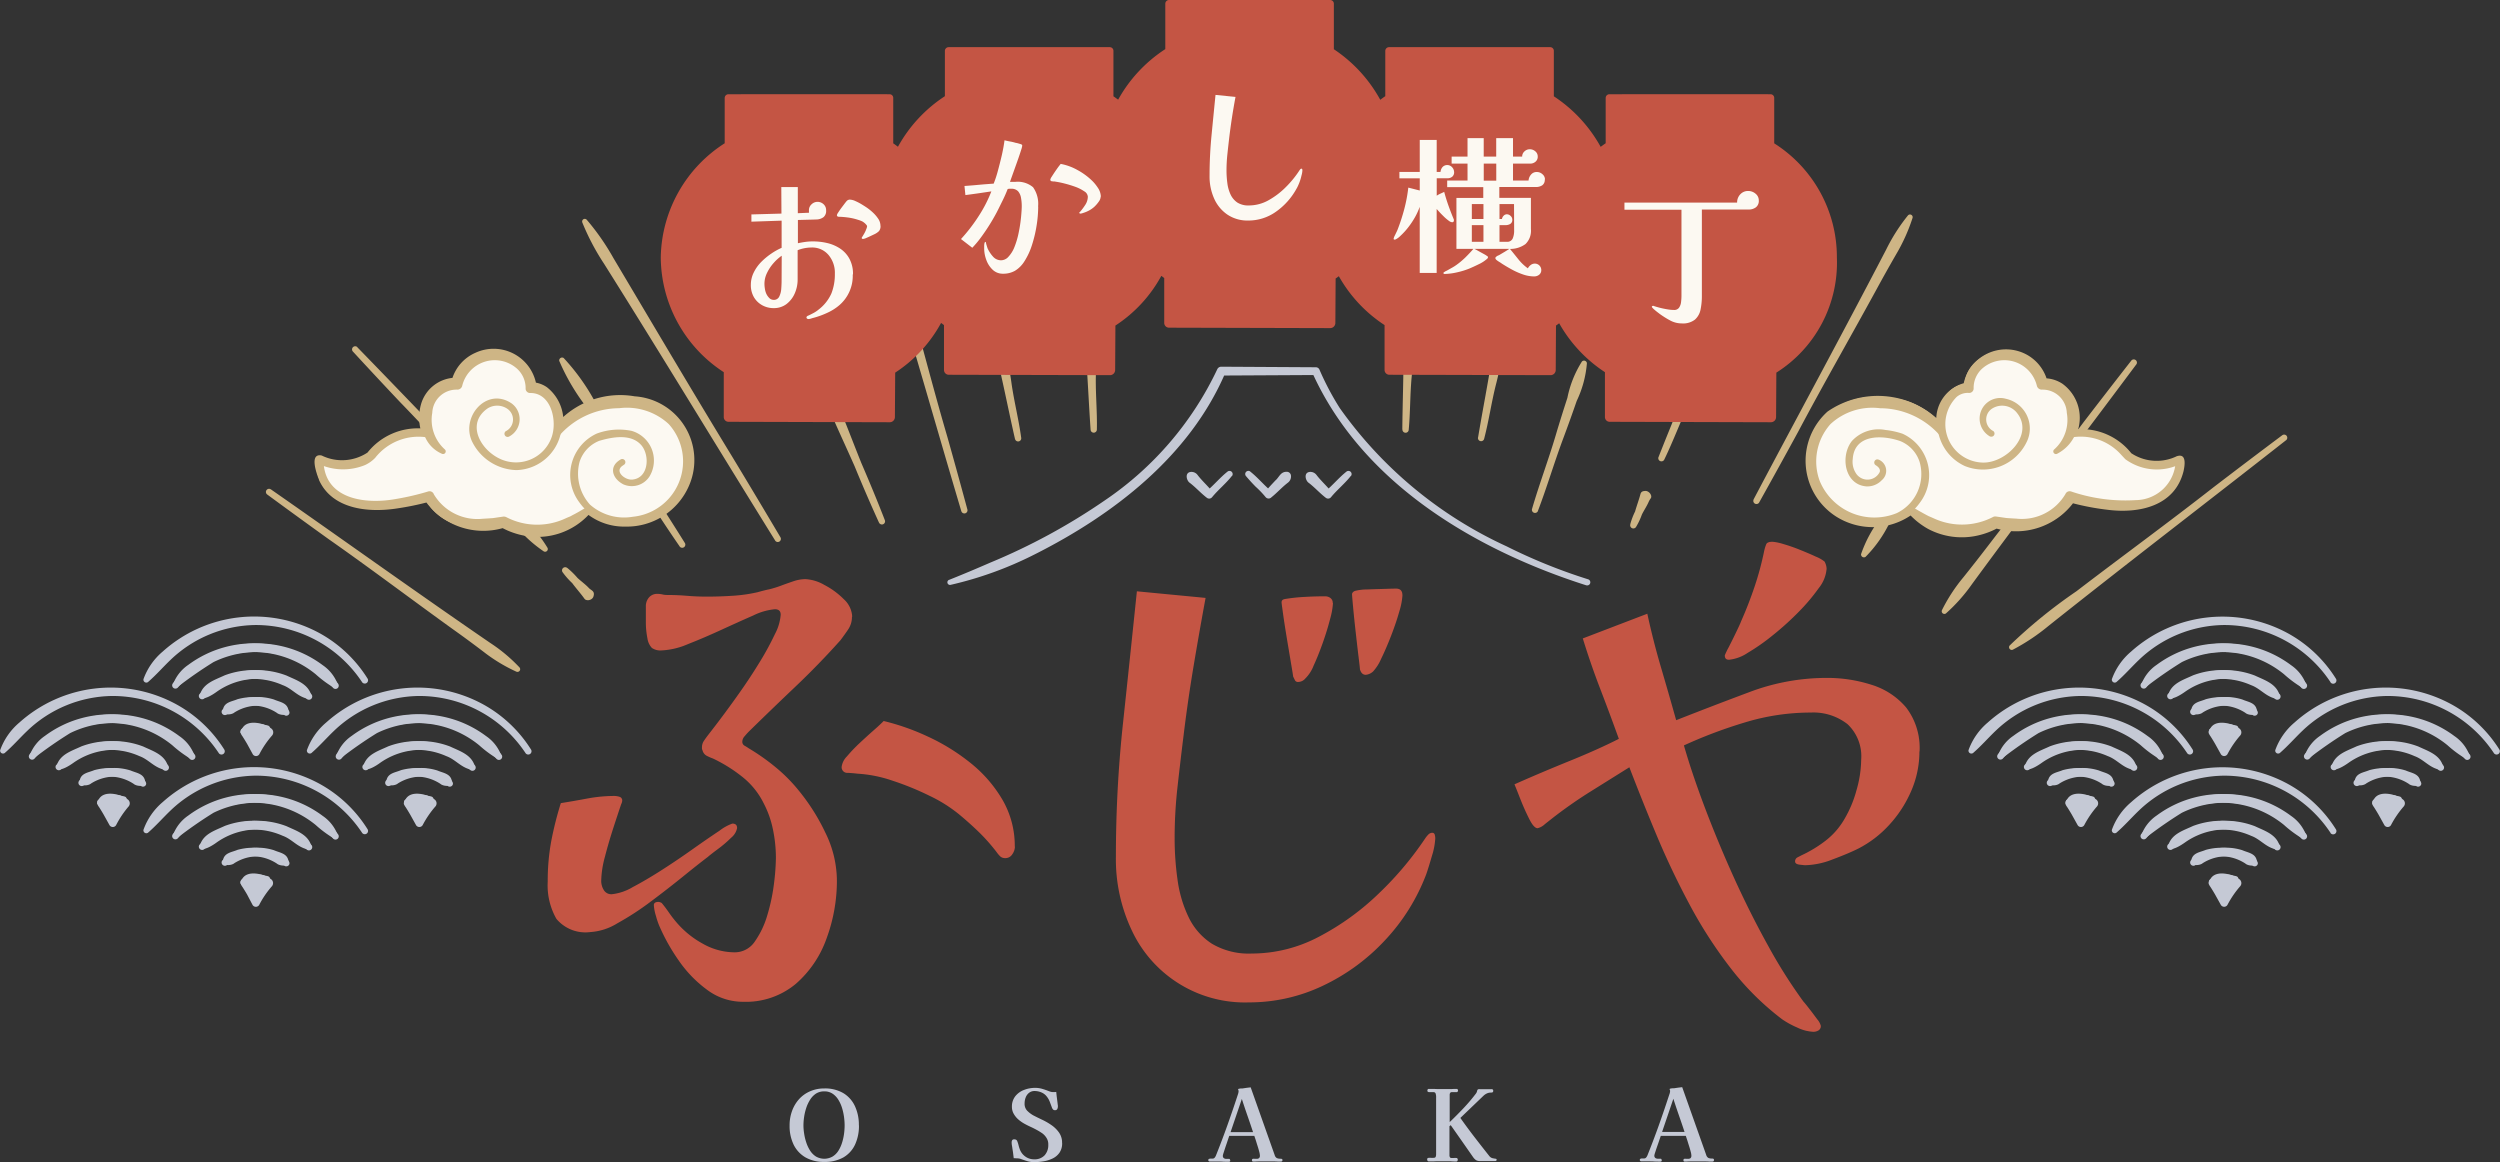 <svg height="40" width="86.029" xmlns="http://www.w3.org/2000/svg"><rect width="100%" height="100%" fill="#333333" stroke="none"/><defs><clipPath id="a"><path d="M0 0h86.029v40H0z" fill="none"></path></clipPath></defs><g clip-path="url(#a)"><path fill="#c45544" d="M25.366 28.489a.578.578 0 01-.208.34 3.916 3.916 0 01-.451.386c-.162.121-.28.212-.352.275q-.325.246-.848.67t-1.119.869a9.712 9.712 0 01-1.147.745 2.011 2.011 0 01-.929.3 1.3 1.3 0 01-1.164-.453 2.324 2.324 0 01-.3-1.283 7.546 7.546 0 01.117-1.37 11.773 11.773 0 01.334-1.331q.469-.075.93-.162a5.158 5.158 0 01.911-.085.607.607 0 01.181.03.13.13 0 01.09.141.3.3 0 01-.036.114c-.072.214-.163.488-.271.821s-.205.665-.289.992a3.4 3.4 0 00-.126.812.6.6 0 00.09.33.3.3 0 00.271.142 1.757 1.757 0 00.722-.245q.469-.246 1.02-.6t1.074-.727q.523-.369.893-.614a1.6 1.6 0 01.442-.245c.109 0 .163.05.163.151m3.953-7.271a.766.766 0 01-.127.434 7.833 7.833 0 01-.27.378q-.741.829-1.553 1.6t-1.606 1.549a2.947 2.947 0 00-.135.151.286.286 0 00-.082.189.151.151 0 00.082.141c.054.031.1.06.135.085a7.414 7.414 0 01.938.661 5.549 5.549 0 01.8.811 7.007 7.007 0 01.9 1.427 3.765 3.765 0 01.4 1.653 5.729 5.729 0 01-.352 1.983 3.71 3.71 0 01-1.065 1.576 2.682 2.682 0 01-1.814.614 2.048 2.048 0 01-1.227-.406 4.2 4.2 0 01-.975-1 6.757 6.757 0 01-.668-1.182 2.473 2.473 0 01-.126-.368 1.544 1.544 0 01-.072-.368c0-.075.054-.113.162-.113a.264.264 0 01.109.038q.126.151.243.321c.078.113.16.221.244.32a3.215 3.215 0 00.92.756 2.241 2.241 0 001.1.3.83.83 0 00.7-.377 3.071 3.071 0 00.434-.926 6.445 6.445 0 00.225-1.085 7.8 7.8 0 00.063-.859 4.817 4.817 0 00-.1-.973 3.4 3.4 0 00-.316-.9 2.673 2.673 0 00-.749-.926 5.188 5.188 0 00-1-.623 1.835 1.835 0 01-.216-.094.294.294 0 01-.145-.189.159.159 0 01-.018-.095.392.392 0 01.064-.226c.042-.063.087-.127.135-.189a36.624 36.624 0 001.128-1.521 18.2 18.2 0 00.668-1.019 9.771 9.771 0 00.514-.946 1.7 1.7 0 00.2-.669c0-.126-.066-.189-.2-.189a2.121 2.121 0 00-.749.217c-.331.144-.695.309-1.092.491s-.779.347-1.146.49a2.587 2.587 0 01-.911.219.518.518 0 01-.334-.085.6.6 0 01-.154-.332 2.76 2.76 0 01-.054-.556v-.538a.456.456 0 01.108-.312.365.365 0 01.289-.123.8.8 0 01.172.019.653.653 0 00.153.019c.229 0 .457.009.686.028s.457.029.686.029c.289 0 .583-.01.884-.029a5.341 5.341 0 00.867-.123c.132-.037.264-.073.4-.1a3.614 3.614 0 00.4-.123c.132-.05.273-.1.424-.151a1.321 1.321 0 01.424-.076 1.452 1.452 0 01.65.2 2.667 2.667 0 01.668.49.861.861 0 01.289.6m5.6 7.912a.467.467 0 01-.09.265.274.274 0 01-.235.133.25.25 0 01-.189-.067 1.154 1.154 0 01-.118-.142 6.377 6.377 0 00-.6-.679q-.308-.3-.668-.6a4.96 4.96 0 00-1.029-.652 9.76 9.76 0 00-1.3-.53 4.51 4.51 0 00-1.191-.236 4.533 4.533 0 00-.334-.028.192.192 0 01-.207-.217.629.629 0 01.18-.349 5.394 5.394 0 01.442-.463c.175-.163.337-.311.488-.443s.261-.236.334-.312a7.989 7.989 0 011.507.529 7.022 7.022 0 011.471.906 4.588 4.588 0 011.11 1.275 3.151 3.151 0 01.424 1.614m14.47-.288a2.438 2.438 0 01-.117.613q-.118.407-.19.614a6.861 6.861 0 01-1.426 2.285 6.99 6.99 0 01-2.148 1.568 5.881 5.881 0 01-2.526.567 4.294 4.294 0 01-4.026-2.456 5.721 5.721 0 01-.557-2.568 42.844 42.844 0 01.244-4.58q.243-2.274.478-4.542l2.364.227q-.216 1.17-.415 2.36t-.343 2.38q-.108.868-.207 1.756a15.779 15.779 0 00-.1 1.776 10.151 10.151 0 00.1 1.426 4.261 4.261 0 00.379 1.284 2.23 2.23 0 00.8.916 2.487 2.487 0 001.372.34 4.951 4.951 0 002.328-.586 8.854 8.854 0 002.058-1.492 11.352 11.352 0 001.588-1.888.807.807 0 01.1-.123.188.188 0 01.136-.066.084.084 0 01.09.066.469.469 0 01.018.123m-3.52-8.1a2.579 2.579 0 01-.1.557c-.066.259-.15.532-.253.822s-.207.55-.315.783a1.244 1.244 0 01-.289.444.322.322 0 01-.235.114.116.116 0 01-.117-.058l-.063-.132c0-.025-.022-.16-.064-.406l-.144-.859c-.054-.327-.1-.617-.135-.868s-.054-.39-.054-.416c0-.063.036-.1.108-.113a5.924 5.924 0 01.7-.075c.24-.014.475-.02.7-.02a.3.3 0 01.171.057.2.2 0 01.081.17m2.4-.265a2.39 2.39 0 01-.108.558c-.072.257-.166.535-.28.83s-.229.562-.343.794a1.573 1.573 0 01-.28.443.432.432 0 01-.252.114c-.1 0-.163-.063-.2-.188 0-.025-.015-.162-.045-.406s-.063-.532-.1-.861-.067-.619-.091-.878-.036-.406-.036-.443.036-.089.109-.113a1.745 1.745 0 01.406-.048c.186-.007.376-.012.568-.018s.337-.011.433-.011c.145 0 .217.077.217.227m17.791 5.381a3.4 3.4 0 01-.28 1.351 4.132 4.132 0 01-.758 1.171 3.777 3.777 0 01-1.074.821q-.344.17-.875.368a2.744 2.744 0 01-.948.2c-.012 0-.072-.007-.181-.019s-.162-.05-.162-.113a.152.152 0 01.09-.142l.127-.066a4.34 4.34 0 00.839-.51 2.541 2.541 0 00.641-.737 3.987 3.987 0 00.415-.991 3.907 3.907 0 00.162-1.048 1.518 1.518 0 00-.469-1.228 1.9 1.9 0 00-1.263-.4 7.758 7.758 0 00-2.239.331 16.273 16.273 0 00-2.129.8q.288 1 .74 2.19t1 2.4q.551 1.209 1.156 2.3a17.438 17.438 0 001.218 1.926q.054.057.2.246c.1.126.187.245.271.359a.563.563 0 01.126.226.171.171 0 01-.081.161.339.339 0 01-.171.047 1.428 1.428 0 01-.569-.151 2.959 2.959 0 01-.514-.283 9.415 9.415 0 01-1.76-1.747 15.462 15.462 0 01-1.417-2.191q-.632-1.181-1.137-2.389t-.939-2.342l-1.344.84q-.677.424-1.309.916l-.253.2a.556.556 0 01-.252.141c-.085 0-.181-.106-.289-.321s-.211-.444-.307-.689-.162-.412-.2-.5q.9-.4 1.887-.8t1.705-.765q-.306-.851-.64-1.719t-.6-1.737l2.22-.85q.2.926.469 1.841t.524 1.823q1.245-.491 2.536-.973a7.507 7.507 0 012.644-.482 4.967 4.967 0 011.543.237 2.532 2.532 0 011.192.783 2.284 2.284 0 01.46 1.511m-3.2-6.27a1.222 1.222 0 01-.271.652 6.56 6.56 0 01-.686.812 9.925 9.925 0 01-.884.8 7.159 7.159 0 01-.875.614 1.409 1.409 0 01-.641.236c-.1 0-.145-.05-.145-.151a2.613 2.613 0 01.136-.283q.135-.264.271-.548c.09-.189.141-.3.153-.34q.252-.565.46-1.18a10.2 10.2 0 00.334-1.237 1.522 1.522 0 01.072-.236c.024-.057.1-.085.217-.085a1.739 1.739 0 01.361.075 5.775 5.775 0 01.577.2c.205.082.389.16.551.236a1.2 1.2 0 01.3.17.547.547 0 01.072.264"></path><path fill="#c5c9d5" d="M29.558 38.723a1.534 1.534 0 01-.135.666.992.992 0 01-.4.439 1.282 1.282 0 01-.656.155 1.259 1.259 0 01-.652-.157 1.026 1.026 0 01-.406-.439 1.478 1.478 0 01-.138-.657 1.437 1.437 0 01.083-.495 1.229 1.229 0 01.239-.407 1.093 1.093 0 01.379-.273 1.2 1.2 0 01.495-.1 1.242 1.242 0 01.651.16 1.027 1.027 0 01.4.446 1.511 1.511 0 01.137.66m-.49.007a2.32 2.32 0 00-.02-.285 1.924 1.924 0 00-.068-.313 1.186 1.186 0 00-.128-.285.674.674 0 00-.2-.21.5.5 0 00-.285-.079.514.514 0 00-.288.079.683.683 0 00-.2.21 1.24 1.24 0 00-.133.285 1.842 1.842 0 00-.073.313 2 2 0 00-.022.285 1.829 1.829 0 00.024.282 1.78 1.78 0 00.074.307 1.212 1.212 0 00.133.281.669.669 0 00.2.2.576.576 0 00.572 0 .629.629 0 00.2-.2 1.149 1.149 0 00.126-.277 1.812 1.812 0 00.068-.307 2.312 2.312 0 00.02-.287m7.485.608a.566.566 0 01-.088.326.608.608 0 01-.231.2 1.079 1.079 0 01-.313.1 1.886 1.886 0 01-.331.03.79.79 0 01-.239-.035 4.571 4.571 0 01-.233-.079.491.491 0 00-.115-.017c-.037 0-.076-.005-.116-.005l-.02-.16a3.133 3.133 0 00-.024-.161 1.844 1.844 0 00-.017-.111.564.564 0 01-.01-.108.15.15 0 01.018-.078.077.077 0 01.07-.03.124.124 0 01.072.018.118.118 0 01.039.063.864.864 0 01.039.125 1.1 1.1 0 00.039.128.526.526 0 00.187.253.508.508 0 00.306.1.47.47 0 00.363-.137.52.52 0 00.127-.37.4.4 0 00-.058-.224.555.555 0 00-.147-.163 2.18 2.18 0 00-.2-.122c-.066-.036-.132-.069-.2-.1s-.134-.064-.2-.1a1.246 1.246 0 01-.211-.143.75.75 0 01-.169-.2.476.476 0 01-.066-.245.569.569 0 01.117-.368.7.7 0 01.3-.216 1.058 1.058 0 01.383-.071.86.86 0 01.248.036 2.419 2.419 0 01.235.082.649.649 0 00.069.021.385.385 0 00.069.006h.057l.047-.005q.01.108.024.216l.027.216c0 .011 0 .023.005.035s0 .025 0 .036a.179.179 0 01-.021.086.078.078 0 01-.077.039.088.088 0 01-.064-.02.208.208 0 01-.038-.058l-.077-.206a.689.689 0 00-.108-.189.45.45 0 00-.186-.14.59.59 0 00-.23-.046.294.294 0 00-.192.063.367.367 0 00-.115.16.562.562 0 00-.037.2.343.343 0 00.086.251.944.944 0 00.214.164l.144.073.143.069a2.181 2.181 0 01.33.188 1.033 1.033 0 01.267.26.6.6 0 01.106.356m7.584.594c0 .034-.021.051-.064.051h-.084a1.992 1.992 0 00-.174-.007h-.4c-.075 0-.15 0-.227.007h-.054a.042.042 0 01-.047-.047c0-.027.009-.044.029-.049a.171.171 0 01.065 0h.061a.133.133 0 00.09-.025.117.117 0 00.028-.09.6.6 0 00-.023-.13c-.016-.062-.035-.13-.058-.2s-.044-.144-.065-.208l-.046-.137H42.3l-.031.092-.055.165q-.033.094-.063.186l-.051.157a.488.488 0 00-.02.079.1.1 0 00.034.088.149.149 0 00.084.025h.1c.012 0 .021.007.027.022a.093.093 0 01.01.039.033.033 0 01-.015.03.055.055 0 01-.032.01c-.074 0-.148 0-.221-.005s-.146-.005-.218-.005h-.219a.052.052 0 01-.034-.013.038.038 0 01-.017-.031.044.044 0 01.027-.047.153.153 0 01.062-.009h.059a.09.09 0 00.073-.035.276.276 0 00.042-.07q.2-.5.379-1t.348-1.015l.033-.1a.37.37 0 00.02-.1.068.068 0 00-.008-.036.056.056 0 01-.008-.029c0-.009.011-.015.033-.02s.047-.008.071-.01h.048l.14-.021.14-.017.827 2.334a.164.164 0 00.073.1.285.285 0 00.123.022.123.123 0 01.051.009c.014.005.02.021.02.045m-1.013-.969c-.063-.191-.128-.382-.194-.571s-.13-.379-.191-.571l-.194.571-.194.571zm8.381.942v.027a.054.054 0 01-.054.027h-.51a.262.262 0 01-.141-.03.42.42 0 01-.1-.1l-.385-.552-.388-.553-.044.034v1.007a.126.126 0 00.015.059.053.053 0 00.049.029h.088a.863.863 0 01.088 0 .037.037 0 01.035.02.083.083 0 01.012.041.078.078 0 01-.013.039.042.042 0 01-.034.022c-.054 0-.108 0-.16-.005s-.106-.005-.158-.005h-.228c-.075 0-.15 0-.224.005h-.179a.05.05 0 01-.044-.02.087.087 0 01-.014-.048c0-.036.02-.054.058-.054a.685.685 0 01.079 0h.076c.045 0 .072-.012.081-.037a.268.268 0 00.014-.091v-1.937a.4.4 0 00-.019-.154.072.072 0 00-.069-.041h-.149a.09.09 0 01-.042-.012.038.038 0 01-.022-.036.113.113 0 01.01-.044.038.038 0 01.037-.02h.147c.047 0 .1.005.147.005h.47a.792.792 0 00.1-.005h.1a.034.034 0 01.032.019.064.064 0 01.012.035.073.073 0 01-.012.037.034.034 0 01-.032.021h-.175a.056.056 0 00-.051.027.109.109 0 00-.017.058v.945c.16-.153.314-.308.464-.466s.292-.323.427-.5a.235.235 0 00.051-.1.117.117 0 01.027-.057.114.114 0 01.061-.01h.411a.051.051 0 01.057.058c0 .029-.009.046-.027.052a.19.19 0 01-.06.008.308.308 0 00-.13.029.437.437 0 00-.114.076l-.8.767q.239.338.491.665t.508.649a.2.2 0 00.108.071.966.966 0 00.1.018c.029 0 .044.017.044.039m7.476.01c0 .034-.021.051-.064.051h-.084a1.992 1.992 0 00-.174-.007h-.4c-.075 0-.15 0-.227.007h-.054a.042.042 0 01-.047-.047c0-.027.009-.044.029-.049a.171.171 0 01.065 0h.061a.133.133 0 00.09-.025.117.117 0 00.028-.09.6.6 0 00-.023-.13c-.016-.062-.035-.13-.058-.2s-.044-.144-.065-.208l-.046-.137h-.861l-.031.092-.056.165-.063.18-.051.157a.488.488 0 00-.02.079.1.1 0 00.034.088.149.149 0 00.084.025h.1a.03.03 0 01.027.022.093.093 0 01.01.039.033.033 0 01-.015.03.055.055 0 01-.032.01c-.074 0-.148 0-.221-.005s-.146-.005-.218-.005h-.219a.052.052 0 01-.034-.013.038.038 0 01-.017-.031.044.044 0 01.027-.047.153.153 0 01.062-.009h.059a.09.09 0 00.073-.035.276.276 0 00.042-.07q.2-.5.379-1t.347-1.015l.034-.1a.37.37 0 00.02-.1.069.069 0 00-.008-.036.055.055 0 01-.008-.029c0-.009.011-.015.033-.02s.047-.008.071-.01h.048l.14-.021.14-.017.827 2.334a.164.164 0 00.073.1.285.285 0 00.123.022.123.123 0 01.051.009c.014.005.02.021.02.045m-1.013-.969c-.063-.191-.128-.382-.194-.571s-.13-.379-.191-.571l-.194.571-.194.571zm-3.382-18.81c-3.834-1.224-7.713-3.521-9.428-7.318l.123.081-3.256.018.14-.092c-1.232 2.87-3.843 4.878-6.566 6.249a12.547 12.547 0 01-2.884 1.045.09.09 0 01-.048-.174c.466-.185.932-.382 1.393-.583a21.315 21.315 0 003.967-2.155 11.238 11.238 0 003.861-4.506.151.151 0 01.137-.088l3.256.019a.135.135 0 01.123.08 9.537 9.537 0 00.7 1.325 14.373 14.373 0 005.74 4.757 18.858 18.858 0 002.8 1.133.108.108 0 11-.058.208"></path><path fill="#c5c9d5" d="M42.389 16.381c-.207.263-.469.472-.681.73a.128.128 0 01-.179.018c-.208-.159-.379-.355-.586-.513-.109-.069-.183-.343.022-.375a.261.261 0 01.247.106c.153.2.341.364.5.563h-.2c.258-.213.468-.474.73-.682a.109.109 0 01.153.153m.629-.153c.263.207.472.469.73.681h-.2c.1-.13.219-.251.332-.373.14-.118.177-.314.41-.3a.142.142 0 01.128.127.266.266 0 01-.106.247c-.2.153-.365.341-.563.5a.134.134 0 01-.2 0 3.366 3.366 0 00-.345-.361q-.176-.178-.337-.369a.109.109 0 01.153-.153m3.456.154c-.207.263-.469.472-.681.73a.128.128 0 01-.179.018c-.208-.159-.379-.355-.586-.513-.109-.069-.183-.343.022-.375a.261.261 0 01.247.106c.153.2.341.364.5.563h-.2c.258-.213.468-.474.73-.682a.109.109 0 01.153.153"></path><path fill="#ceb585" d="M9.321 16.839c2.511 1.751 5.02 3.551 7.544 5.282a5.571 5.571 0 011.012.846.092.092 0 01-.008.13.093.093 0 01-.1.016 5.6 5.6 0 01-1.128-.683q-.525-.4-1.06-.78c-1.4-1.007-2.84-2.095-4.26-3.089q-1.068-.767-2.128-1.546a.108.108 0 01.125-.176m10.198 2.7a2.755 2.755 0 01.358.35c.123.113.261.212.377.332.084.1.231.108.172.3-.04.143-.259.177-.318.072-.131-.181-.281-.347-.414-.527a2.684 2.684 0 01-.331-.375.109.109 0 01.156-.149m-7.224-7.597c1.931 1.982 3.848 4.009 5.8 5.974a4.593 4.593 0 01.747.929.093.093 0 01-.131.124 4.623 4.623 0 01-.891-.792q-.4-.443-.805-.874c-1.073-1.136-2.158-2.351-3.249-3.473q-.816-.864-1.622-1.739a.108.108 0 01.156-.149M23.386 18.8c-.71-1.025-1.4-2.138-2.107-3.168a98.787 98.787 0 01-1.063-1.577 7.323 7.323 0 01-.972-1.637.1.1 0 01.151-.1A7.322 7.322 0 0120.5 13.87c.342.534.684 1.068 1.016 1.608.289.471.72 1.133 1.029 1.6q.518.8 1.021 1.605a.108.108 0 01-.181.118m3.289-.201c-1.964-3.163-3.908-6.376-5.889-9.526a8.1 8.1 0 01-.747-1.419.093.093 0 01.053-.118.094.094 0 01.1.025 8.214 8.214 0 01.916 1.315c1.352 2.275 2.724 4.6 4.106 6.865q.828 1.37 1.643 2.746a.107.107 0 01-.183.112m3.575-.615a55.965 55.965 0 01-.84-1.942c-.285-.646-.585-1.284-.862-1.933a4.035 4.035 0 01-.475-1.331.1.1 0 01.1-.1.094.094 0 01.067.027 1.678 1.678 0 01.367.611c.079.222.166.44.255.658.272.651.519 1.312.783 1.966.271.627.56 1.323.805 1.957a.108.108 0 01-.2.084m2.833-.389c-.857-2.885-1.682-5.807-2.561-8.685a5.442 5.442 0 01-.259-1.272.093.093 0 01.088-.1.1.1 0 01.086.048 13.533 13.533 0 01.786 2.466c.461 1.635.9 3.353 1.38 4.987q.351 1.245.688 2.494a.108.108 0 01-.208.059m1.845-2.49c-.209-.919-.39-1.844-.608-2.761-.044-.32-.223-.607-.1-.94a.108.108 0 01.177-.035.772.772 0 01.189.443c.06.468.164.928.226 1.4.09.622.246 1.232.331 1.855a.108.108 0 01-.212.042m2.6-.318c-.062-.9-.1-1.8-.168-2.7.006-.31-.125-.606.046-.9a.108.108 0 01.18-.007.716.716 0 01.117.446c-.014.451.017.9.005 1.352-.009.6.05 1.2.036 1.8a.108.108 0 01-.216.008m41.137.364c-2.711 2.127-5.471 4.239-8.167 6.384a7.094 7.094 0 01-1.234.824.093.093 0 01-.11-.143 17.639 17.639 0 012.3-1.869c1.544-1.182 3.183-2.378 4.719-3.58q1.176-.9 2.361-1.787a.108.108 0 01.132.171m-5.149-2.615c-1.875 2.517-3.8 5.032-5.655 7.562a5.85 5.85 0 01-.9 1.013.092.092 0 01-.139-.109 5.791 5.791 0 01.738-1.133q.422-.526.832-1.062c1.076-1.406 2.237-2.846 3.3-4.269.548-.714 1.1-1.426 1.652-2.133a.109.109 0 01.173.131M67.3 14.206c-.476.833-1.034 1.673-1.516 2.5-.243.424-.5.841-.748 1.258a4.343 4.343 0 01-.841 1.2.1.1 0 01-.153-.095 4.359 4.359 0 01.705-1.285c.51-.813 1.084-1.637 1.578-2.464.26-.413.522-.824.792-1.231a.108.108 0 01.183.114m-6.958 2.986c1.512-2.863 3.073-5.732 4.564-8.6a6.228 6.228 0 01.75-1.176.092.092 0 01.158.086 6.256 6.256 0 01-.575 1.271q-.346.6-.679 1.214c-.874 1.6-1.826 3.257-2.684 4.876q-.666 1.223-1.344 2.437a.108.108 0 01-.19-.1m-3.268-1.471c.47-1.2.978-2.382 1.425-3.589.032-.124.349-.722.473-.4.029.4-.226.695-.354 1.047a45.5 45.5 0 01-.456 1.006c-.315.664-.569 1.357-.889 2.02a.108.108 0 01-.2-.085m-.973 2.316a2.356 2.356 0 01.166-.44c.056-.2.132-.4.185-.6.016-.05.04-.1.153-.106.137-.019.269.162.2.254a.691.691 0 00-.078.137c-.063.143-.154.275-.224.416a2.431 2.431 0 01-.2.426.109.109 0 01-.2-.084m-3.387-.515c.25-.861.568-1.7.822-2.558.127-.43.262-.857.4-1.283a3.7 3.7 0 01.5-1.248.1.1 0 01.171.057 3.7 3.7 0 01-.351 1.3q-.219.635-.454 1.264c-.315.839-.567 1.7-.887 2.537a.108.108 0 01-.2-.069m-1.853-2.476c.155-.93.339-1.854.484-2.785.081-.314.024-.646.262-.909a.107.107 0 01.176.034.773.773 0 01.008.482c-.123.456-.2.921-.32 1.377-.153.611-.24 1.234-.4 1.843a.108.108 0 01-.212-.042m-2.605-.275c.008-.9.044-1.8.042-2.7.031-.308-.078-.614.116-.9a.109.109 0 01.18.007.71.71 0 01.082.454c-.049.449-.053.9-.1 1.349-.055.6-.044 1.2-.1 1.8a.108.108 0 01-.216-.008"></path><path fill="#c45544" d="M63.21 8.86a4.632 4.632 0 00-2.156-3.927V3.369a.126.126 0 00-.126-.126c-1.382-.005-4.164 0-5.546 0a.128.128 0 00-.128.128V4.93c-.059.038-.115.082-.173.123a4.921 4.921 0 00-1.611-1.739V1.749a.125.125 0 00-.126-.126h-5.546a.129.129 0 00-.128.128V3.31c-.06.038-.115.083-.173.124a4.927 4.927 0 00-1.597-1.74V.13a.127.127 0 00-.126-.13h-5.546a.128.128 0 00-.128.13v1.56a4.913 4.913 0 00-1.623 1.74c-.054-.038-.106-.08-.162-.116V1.749a.125.125 0 00-.126-.126h-5.545a.129.129 0 00-.129.128V3.31A4.9 4.9 0 0030.9 5.05c-.054-.039-.107-.081-.162-.117V3.369a.125.125 0 00-.126-.126c-1.382-.005-4.163 0-5.546 0a.128.128 0 00-.128.128V4.93a4.75 4.75 0 00-2.2 3.93 4.743 4.743 0 002.168 3.947v1.544a.163.163 0 00.164.164l5.546.015a.178.178 0 00.179-.179l.01-1.528a4.738 4.738 0 001.579-1.71c.035.024.069.051.1.074v1.544a.165.165 0 00.165.165l5.545.014a.178.178 0 00.18-.179l.009-1.528a4.741 4.741 0 001.58-1.71c.035.024.068.051.1.074v1.544a.164.164 0 00.164.165l5.546.015a.178.178 0 00.179-.18l.009-1.528c.038-.024.074-.052.111-.078a4.846 4.846 0 001.573 1.682v1.544a.165.165 0 00.164.165l5.546.014a.178.178 0 00.18-.179l.009-1.528c.038-.025.073-.053.11-.078a4.858 4.858 0 001.574 1.682v1.544a.164.164 0 00.165.164l5.546.015a.178.178 0 00.179-.179l.009-1.528A4.475 4.475 0 0063.21 8.86"></path><path fill="#fcf9f2" d="M29.344 9.442a1.331 1.331 0 01-.457 1.057 1.73 1.73 0 01-.407.26 2.851 2.851 0 01-.47.174 1.1 1.1 0 00-.1.029.348.348 0 01-.1.017.088.088 0 01-.034-.014.044.044 0 01-.024-.038.054.054 0 01.024-.046.12.12 0 01.045-.023c.045-.02.1-.049.173-.087a1.035 1.035 0 00.173-.116 1.434 1.434 0 00.444-.56 1.8 1.8 0 00.118-.676.95.95 0 00-.22-.647.734.734 0 00-.583-.255 1.319 1.319 0 00-.478.093v1a1.183 1.183 0 01-.1.488.929.929 0 01-.286.367.715.715 0 01-.441.138.8.8 0 01-.384-.095.752.752 0 01-.289-.274.818.818 0 01-.11-.434.949.949 0 01.1-.424 1.38 1.38 0 01.257-.362 2.339 2.339 0 01.345-.286 2.226 2.226 0 01.357-.2v-.935l-1.04.035v-.249l1.034-.029-.005-.913h.568v.9l.388-.017a.164.164 0 01-.005-.041v-.05a.264.264 0 01.092-.2.291.291 0 01.2-.083.3.3 0 01.21.081.272.272 0 01.089.213.276.276 0 01-.089.232.417.417 0 01-.231.08q-.158.006-.318.009l-.333.009v.8a3.46 3.46 0 01.26-.046 1.862 1.862 0 01.26-.017 2.158 2.158 0 01.491.057 1.38 1.38 0 01.444.191.982.982 0 01.32.353 1.093 1.093 0 01.121.537M26.9 8.8a1.5 1.5 0 00-.276.248 1.452 1.452 0 00-.228.341.848.848 0 00-.09.376 1.028 1.028 0 00.014.164.685.685 0 00.039.153.5.5 0 00.1.159.216.216 0 00.158.078.2.2 0 00.2-.118.721.721 0 00.068-.272c.007-.1.011-.188.011-.257zm3.4-1.029a.259.259 0 01-.053.182.561.561 0 01-.157.107l-.11.052a3.92 3.92 0 01-.166.075.362.362 0 01-.113.035c-.031 0-.047-.01-.047-.029a.057.057 0 01.016-.041c.017-.027.041-.066.071-.118a.937.937 0 00.07-.153.328.328 0 00.027-.093.077.077 0 00-.019-.043.492.492 0 00-.149-.127 1.064 1.064 0 00-.147-.055 1.95 1.95 0 00-.366-.081 2.73 2.73 0 00-.3-.023.069.069 0 01-.042-.017.052.052 0 01-.015-.042.266.266 0 01.042-.084q.042-.066.1-.147l.113-.15c.035-.046.06-.077.074-.093a.15.15 0 01.11-.057.481.481 0 01.194.049 1.843 1.843 0 01.216.112c.07.043.127.079.173.11a1.808 1.808 0 01.2.159 1.2 1.2 0 01.195.223.438.438 0 01.081.248m30.225-.87a.275.275 0 01-.1.234.4.4 0 01-.252.076h-1.607v2.973a2.294 2.294 0 01-.045.468.618.618 0 01-.192.346.658.658 0 01-.451.132.837.837 0 01-.4-.1 3.043 3.043 0 01-.355-.221l-.089-.068q-.068-.052-.129-.108c-.04-.037-.06-.062-.06-.076a.025.025 0 01.016-.024.063.063 0 01.026-.008.05.05 0 01.026.006q.09.031.216.063c.084.021.168.038.252.052a1.359 1.359 0 00.221.021.2.2 0 00.181-.081.432.432 0 00.068-.2 1.773 1.773 0 00.013-.2V7.217H55.9v-.246h3.877a.4.4 0 01.108-.283.36.36 0 01.276-.116.386.386 0 01.249.092.294.294 0 01.113.239m-24.797.203a4.24 4.24 0 01-.052.638 4.4 4.4 0 01-.158.674 2.344 2.344 0 01-.263.572.989.989 0 01-.328.329.816.816 0 01-.412.1.5.5 0 01-.35-.133.856.856 0 01-.22-.335 1.153 1.153 0 01-.076-.41v-.06a.55.55 0 01.005-.081c.007-.05.019-.075.037-.075s.014.012.021.035a.506.506 0 00.021.081l.031.1a1.11 1.11 0 00.189.289.366.366 0 00.279.127.344.344 0 00.252-.122 1.044 1.044 0 00.2-.317 2.838 2.838 0 00.153-.515 4.988 4.988 0 00.081-.531c.016-.166.024-.293.024-.382a1.552 1.552 0 00-.026-.286.46.46 0 00-.1-.222.313.313 0 00-.242-.087.574.574 0 00-.06 0 .468.468 0 00-.056.009c-.045.115-.1.246-.173.393s-.14.287-.21.421a6.959 6.959 0 01-.567.893 3.4 3.4 0 01-.268.315l-.389-.3a5.736 5.736 0 00.615-.8 4.556 4.556 0 00.43-.84l-.446.066c-.147.021-.3.042-.447.061l-.032-.313c.165-.012.333-.025.5-.041s.34-.028.505-.04a3.7 3.7 0 00.141-.428q.073-.266.14-.554c.043-.193.074-.362.092-.509.063.016.126.029.191.041a1.577 1.577 0 01.192.046.683.683 0 01.081.017l.077.023a.176.176 0 01.047.018.047.047 0 01.021.046.763.763 0 01-.037.141c-.024.079-.056.174-.094.284s-.078.221-.119.335l-.107.3a7.539 7.539 0 00-.063.179h.184a.816.816 0 01.609.185.982.982 0 01.173.665m2.154-.341a.309.309 0 01-.063.168 1.133 1.133 0 01-.147.173.9.9 0 01-.2.141 1.133 1.133 0 01-.208.084.276.276 0 01-.084.018c-.021 0-.031-.012-.031-.035s.017-.019.021-.023a2.016 2.016 0 00.17-.226.527.527 0 00.1-.3.237.237 0 00-.126-.185A1.348 1.348 0 0037 6.427a3.942 3.942 0 00-.371-.113 3.01 3.01 0 00-.307-.063.153.153 0 00-.05-.006.28.28 0 01-.061-.006c-.045 0-.068-.023-.068-.058a.271.271 0 01.048-.1 6.265 6.265 0 01.231-.341l.078-.1a1.89 1.89 0 01.594.22 2.253 2.253 0 01.52.392 1.508 1.508 0 01.168.214.57.57 0 01.1.3m12.157-.847a.2.2 0 01-.063.16.245.245 0 01-.168.055h-.368v.6a.908.908 0 01.129-.071 2.98 2.98 0 00.128-.06c.042.158.091.315.147.473s.116.311.179.462l.008.021a.075.075 0 010 .021c0 .046-.021.068-.063.068a.232.232 0 01-.118-.055 1.51 1.51 0 01-.16-.136c-.056-.055-.107-.106-.152-.155s-.079-.086-.1-.111v2.2h-.583V7.117a2.346 2.346 0 01-.16.352 2.845 2.845 0 01-.213.325 2.445 2.445 0 01-.3.331.582.582 0 01-.162.116.085.085 0 01-.032.005.028.028 0 01-.031-.032A.425.425 0 0148 8.1l.055-.113c.02-.04.032-.069.039-.087a6.562 6.562 0 00.231-.712 5.134 5.134 0 00.137-.732l.394.1v-.42h-.7v-.22h.7v-1.1h.583v1.1h.131a.3.3 0 01.071-.169.223.223 0 01.328.008.243.243 0 01.069.166m3.12.257a.226.226 0 01-.089.2.4.4 0 01-.221.058h-1.254v.373h1.087v1.069a.637.637 0 01-.186.52.886.886 0 01-.534.168q.147.18.287.355a1.656 1.656 0 00.328.313.349.349 0 01.1-.116.227.227 0 01.142-.047.222.222 0 01.22.22.2.2 0 01-.073.163.271.271 0 01-.174.058 1.2 1.2 0 01-.383-.068 2.505 2.505 0 01-.386-.171 6.256 6.256 0 01-.339-.2.808.808 0 00-.079-.053.879.879 0 01-.1-.068c-.03-.025-.045-.047-.045-.068a.053.053 0 01.027-.048.2.2 0 01.065-.042.337.337 0 00.071-.036l.16-.095.161-.1h-1.211c.039.018.089.044.15.079l.181.1a.773.773 0 01.126.081c.011 0 .016.014.016.032a.087.087 0 01-.032.052 1.2 1.2 0 01-.294.189c-.122.06-.229.109-.32.147a2.614 2.614 0 01-.407.126 2.136 2.136 0 01-.423.058.181.181 0 01-.032 0 .035.035 0 01-.026-.026.037.037 0 01.026-.037.33.33 0 01.061-.037.662.662 0 00.06-.031c.053-.028.1-.057.155-.087s.1-.061.145-.092a2.686 2.686 0 00.31-.26c.1-.1.189-.193.273-.292h-.583V6.812h.924v-.373H49.8v-.226h.7V5.63h-.547v-.242h.547v-.635h.557v.635h.43v-.635h.578v.635h.315a.236.236 0 01.079-.178.263.263 0 01.184-.074.287.287 0 01.189.071.227.227 0 01.084.181.219.219 0 01-.076.176.268.268 0 01-.181.066h-.594v.583h.535a.346.346 0 01.087-.207.248.248 0 01.2-.087.28.28 0 01.191.076.233.233 0 01.087.181m-2.117.846h-.4v.515h.4zm0 .725h-.4v.573h.4zm.441-2.117h-.431v.588h.431zm.611 1.392h-.5v.515h.084a.209.209 0 01.058-.113.153.153 0 01.115-.05.185.185 0 01.124.055.171.171 0 01.06.129.156.156 0 01-.074.15.311.311 0 01-.147.039h-.22v.573h.247a.2.2 0 00.21-.119.672.672 0 00.047-.249zm-7.282-1.166a.763.763 0 01-.032.185 1.65 1.65 0 01-.11.332 1.273 1.273 0 01-.073.142 2.332 2.332 0 01-.7.774 1.63 1.63 0 01-.951.3 1.236 1.236 0 01-.709-.2 1.3 1.3 0 01-.46-.551 1.855 1.855 0 01-.16-.783q0-.7.068-1.4t.137-1.389l.688.069q-.136.723-.221 1.445-.031.266-.06.54a5.285 5.285 0 00-.029.546 3.337 3.337 0 00.029.436 1.315 1.315 0 00.11.39.691.691 0 00.234.278.7.7 0 00.4.1 1.382 1.382 0 00.673-.179 2.663 2.663 0 00.6-.457 3.494 3.494 0 00.465-.572.275.275 0 01.029-.038.053.053 0 01.039-.02c.022 0 .032.02.032.058m30.129 9.859a1.627 1.627 0 01-1.637-.1l-.125-.128a2.053 2.053 0 00-1.731-.68 1.64 1.64 0 00.045-.659 1.207 1.207 0 00-1.11-1.1 1.437 1.437 0 00-2.781.162.917.917 0 00-.469.214 1.459 1.459 0 00-.469 1.043l-.03-.035a2.231 2.231 0 00-.347-.3 2.934 2.934 0 00-1.581-.466 2.526 2.526 0 00-1.968.685 2.22 2.22 0 001.444 3.706 2.114 2.114 0 001.566-.4 2.692 2.692 0 00.377.337 2.4 2.4 0 002.229.28 2.476 2.476 0 00.335-.15 5.606 5.606 0 00.692.062 2.229 2.229 0 001.769-.716 1.517 1.517 0 00.151-.227c1.242.316 3.071.612 3.705-.791.056-.143.274-.839-.065-.735"></path><path fill="#ceb585" d="M74.975 15.748a1.662 1.662 0 01-1.694-.1 2.1 2.1 0 00-1.825-.794l-.058.005.016-.057a1.269 1.269 0 00-1.057-1.7 1.379 1.379 0 00-.648-.813 1.4 1.4 0 00-2.058.936v.036l-.035.005a1.252 1.252 0 00-.9 1.33 2.776 2.776 0 00-2.54-.852 2.065 2.065 0 00-1.891 1.615 2.151 2.151 0 00.938 2.312 2.225 2.225 0 002.542-.083 2.367 2.367 0 002.925.48 2.365 2.365 0 002.568-.85l.023-.043.048.012c1.108.26 2.659.586 3.461-.445a1.528 1.528 0 00.31-.843c0-.085-.018-.172-.118-.15m-.067-.052c.339-.106.267.325.223.521-.3 1.2-1.519 1.459-2.6 1.326a8.8 8.8 0 01-1.242-.235l.071-.032a2.472 2.472 0 01-2.676.909l.036-.006a2.684 2.684 0 01-.772.269 2.476 2.476 0 01-1.595-.242 2.587 2.587 0 01-.643-.5h.077a2.343 2.343 0 01-2.63.055 2.277 2.277 0 01-.275-3.6 3.046 3.046 0 013.818.29l-.077.027a1.3 1.3 0 01.976-1.3l-.038.041a1.491 1.491 0 012.188-1.009 1.461 1.461 0 01.678.836l-.039-.029a1.147 1.147 0 01.576.187 1.449 1.449 0 01.526 1.621l-.043-.052a2.185 2.185 0 011.887.822 1.585 1.585 0 001.572.1"></path><path fill="#ceb585" d="M64.654 15.819a.417.417 0 01.1.706.679.679 0 01-.54.212c-.747-.069-.891-1.048-.488-1.56a1.246 1.246 0 011.155-.381 2.727 2.727 0 01.591.13 1.567 1.567 0 01.6 2.364 1.9 1.9 0 01-1.884.775 2.22 2.22 0 01-1.445-3.706 2.681 2.681 0 012.267-.665 2.267 2.267 0 011.955 1.272.09.09 0 01-.164.073 2.753 2.753 0 00-2.105-.991 2.117 2.117 0 00-1.706.546 1.929 1.929 0 00-.368 1.963 2.035 2.035 0 002.649 1.1 1.494 1.494 0 00.787-1.758 1.156 1.156 0 00-.679-.725c-.628-.214-1.57-.232-1.623.624a.72.72 0 00.1.472.47.47 0 00.83-.031c.026-.1-.052-.176-.137-.229a.108.108 0 01.109-.187"></path><path fill="#ceb585" d="M68.484 15.023a.709.709 0 01.542-1.3 1.047 1.047 0 01.7 1.517 1.668 1.668 0 01-2.106.8 1.619 1.619 0 01-.487-2.61.893.893 0 01.635-.219l-.168.155c-.052-1.147 1.449-1.643 2.284-1.021a1.477 1.477 0 01.54.845l-.177-.132a1.19 1.19 0 011.253 1.096 1.351 1.351 0 01-.719 1.465.091.091 0 01-.087-.158 1.359 1.359 0 00.428-1.253.832.832 0 00-.856-.8.174.174 0 01-.174-.133 1.152 1.152 0 00-1.881-.592.894.894 0 00-.295.684.154.154 0 01-.157.155.587.587 0 00-.428.138 1.322 1.322 0 00.9 2.258c.8.023 1.788-.963 1.169-1.718a.647.647 0 00-.859-.133.447.447 0 00.049.765.108.108 0 01-.1.189"></path><path fill="#ceb585" d="M71.2 14.851a2.1 2.1 0 012.072.729l.04.041.045.035a1.657 1.657 0 001.592.066c.339-.105.122.592.065.735-.412 1.04-1.716 1.144-2.674 1a9.4 9.4 0 01-1.16-.243l.192-.1c-.446 1.046-1.751 1.19-2.738 1l.124-.024a2.251 2.251 0 01-.395.184 2.409 2.409 0 01-2.4-.406 4 4 0 01-.289-.294.091.091 0 01.119-.135c.191.111.389.227.584.327.051.018.2.088.255.11a2.31 2.31 0 001.936-.078.184.184 0 01.122-.024l.349.051c.116.01.232.015.348.022A1.739 1.739 0 0071.075 17a.158.158 0 01.188-.09 5.811 5.811 0 002.237.3 1.386 1.386 0 001.368-1.365l.189.108a1.836 1.836 0 01-1.916-.147c-.031-.03-.112-.118-.144-.152a1.86 1.86 0 00-1.749-.594.109.109 0 11-.052-.211"></path><path fill="#fcf9f2" d="M10.991 16.456c.633 1.4 2.462 1.106 3.7.791a1.6 1.6 0 00.152.227 2.222 2.222 0 001.768.715 5.428 5.428 0 00.693-.061 2.658 2.658 0 00.334.15A2.4 2.4 0 0019.871 18a2.577 2.577 0 00.378-.334 2.107 2.107 0 001.565.4 2.219 2.219 0 001.445-3.7 2.526 2.526 0 00-1.968-.685 2.935 2.935 0 00-1.582.466 2.27 2.27 0 00-.346.3l-.03.035a1.467 1.467 0 00-.469-1.044.923.923 0 00-.47-.213 1.449 1.449 0 00-2.281-.872 1.432 1.432 0 00-.5.71 1.2 1.2 0 00-1.11 1.1 1.605 1.605 0 00.045.659 2.055 2.055 0 00-1.732.68l-.124.128a1.632 1.632 0 01-1.637.1c-.339-.1-.122.592-.065.735"></path><path fill="#ceb585" d="M11.007 16.4c.617 1.424 2.458 1.118 3.678.8l.031-.008a1.581 1.581 0 00.491.556 2.858 2.858 0 002.109.327 2.376 2.376 0 002.9-.448l.029-.031.032.027a2.247 2.247 0 002.514.049 2.179 2.179 0 00.264-3.444 2.971 2.971 0 00-2.555-.394 2.214 2.214 0 00-1.217.785l-.005-.145a1.2 1.2 0 00-.891-1.2l-.044-.006-.005-.045a1.392 1.392 0 00-2.135-.865 1.356 1.356 0 00-.546.755 1.263 1.263 0 00-1.022 1.769 2.093 2.093 0 00-1.9.785 1.668 1.668 0 01-1.7.094c-.244-.063-.068.512-.03.639m-.026.112c-.081-.2-.348-.928.089-.838a1.592 1.592 0 001.578-.1 2.207 2.207 0 011.906-.827l-.066.081a1.724 1.724 0 010-.91A1.261 1.261 0 0115.611 13l-.053.041a1.442 1.442 0 01.8-.9 1.491 1.491 0 012.093 1.071l-.048-.051a.976.976 0 01.416.163 1.486 1.486 0 01.569 1.148l-.1-.034a2.925 2.925 0 012.553-.8 2.2 2.2 0 011.875 3.062 2.33 2.33 0 01-2.2 1.421 2.059 2.059 0 01-1.3-.428h.06a2.416 2.416 0 01-2.227.742 2.66 2.66 0 01-.768-.269l.028.005a2.453 2.453 0 01-2.655-.905l.046.02a9.692 9.692 0 01-1.017.207c-.978.156-2.247.047-2.707-.979"></path><path fill="#ceb585" d="M21.451 16.009c-.347.2.069.53.318.493.546-.056.6-.814.309-1.171-.344-.414-.988-.3-1.455-.162a1.156 1.156 0 00-.679.725 1.586 1.586 0 00.358 1.47 1.772 1.772 0 001.477.418 1.915 1.915 0 001.233-3.189 2.118 2.118 0 00-1.706-.546 2.758 2.758 0 00-2.1.991.09.09 0 01-.164-.073 2.266 2.266 0 011.955-1.271 2.682 2.682 0 012.267.665 2.219 2.219 0 01-1.445 3.7 1.9 1.9 0 01-1.884-.774 1.568 1.568 0 01.6-2.365 2.187 2.187 0 011.2-.093 1.062 1.062 0 01.617 1.566.723.723 0 01-.9.275c-.377-.194-.522-.607-.1-.854a.108.108 0 11.1.19"></path><path fill="#ceb585" d="M17.421 14.83a.448.448 0 00.04-.761.621.621 0 00-.674-.02c-.782.535-.235 1.477.482 1.768a1.3 1.3 0 001.7-.736c.224-.566.01-1.557-.714-1.557a.155.155 0 01-.168-.141.9.9 0 00-.3-.7 1.152 1.152 0 00-1.881.592.173.173 0 01-.174.133.833.833 0 00-.857.8 1.366 1.366 0 00.43 1.255.091.091 0 01-.088.156 1.112 1.112 0 01-.6-.608 1.591 1.591 0 01-.116-.857 1.191 1.191 0 011.247-1.092l-.177.132a1.479 1.479 0 01.539-.845c.835-.622 2.337-.126 2.285 1.021l-.169-.154a.887.887 0 01.635.218 1.606 1.606 0 01-1.09 2.743 1.752 1.752 0 01-1.5-.932c-.461-.853.46-1.957 1.336-1.362a.673.673 0 01-.089 1.14.108.108 0 11-.1-.193"></path><path fill="#ceb585" d="M14.753 15.061a1.893 1.893 0 00-1.843.695 1.18 1.18 0 01-.35.248 2 2 0 01-1.617-.049l.189-.107c.022 1.335 1.434 1.516 2.492 1.323a8.815 8.815 0 001.114-.26.156.156 0 01.192.1 1.746 1.746 0 001.682.84c.117-.007.233-.013.349-.022l.348-.051a.192.192 0 01.123.023 2.307 2.307 0 001.936.079l.169-.075.086-.035.082-.045c.166-.082.338-.19.5-.282a.092.092 0 01.133.031.09.09 0 01-.013.1 3.813 3.813 0 01-.289.294 2.409 2.409 0 01-2.4.407 2.326 2.326 0 01-.4-.184l.124.024c-.987.186-2.293.041-2.738-1l.192.1a9.05 9.05 0 01-1.16.244c-.958.145-2.263.04-2.674-1-.057-.145-.249-.751.013-.748a1.689 1.689 0 001.689-.087 2.233 2.233 0 011.031-.719 2.15 2.15 0 011.081-.051.108.108 0 11-.052.21"></path><path fill="#c5c9d5" d="M12.464 28.664a4.392 4.392 0 00-3.676-1.972 4.3 4.3 0 00-2.92 1.2c-.26.248-.489.514-.775.763a.1.1 0 01-.156-.1A2.23 2.23 0 015.6 27.6a4.71 4.71 0 015.4-.626 4.506 4.506 0 011.653 1.568.113.113 0 01-.189.122"></path><path fill="#c5c9d5" d="M5.95 28.7a3.758 3.758 0 015.156-.623 1.379 1.379 0 01.512.646.1.1 0 01-.065.127.1.1 0 01-.081-.008 3.947 3.947 0 01-.61-.454 3.38 3.38 0 00-4.739.455.112.112 0 01-.173-.143"></path><path fill="#c5c9d5" d="M11.458 28.851a3.4 3.4 0 00-4.113-.881 14.673 14.673 0 00-1.238.86.1.1 0 01-.143-.121 1.384 1.384 0 01.514-.644 3.758 3.758 0 015.154.644.112.112 0 01-.174.142"></path><path fill="#c5c9d5" d="M6.872 29.062a2.811 2.811 0 012.991-.63c.322.153.727.274.844.661a.111.111 0 01-.133.133c-.351-.081-.525-.35-.848-.466a2.465 2.465 0 00-2.7.463.113.113 0 01-.157-.161"></path><path fill="#c5c9d5" d="M10.561 29.239a2.771 2.771 0 00-1.281-.662 2.453 2.453 0 00-1.823.412c-.095.072-.585.406-.572.086.12-.385.525-.5.849-.653a2.812 2.812 0 012.985.657.113.113 0 01-.158.16"></path><path fill="#c5c9d5" d="M7.664 29.6a1.884 1.884 0 011.763-.343c.195.088.464.106.5.378.006.214-.312.161-.4.082a1.52 1.52 0 00-.993-.242 2.043 2.043 0 00-.734.3.113.113 0 01-.139-.177"></path><path fill="#c5c9d5" d="M9.794 29.793a2.031 2.031 0 00-.729-.315 1.521 1.521 0 00-1 .225c-.084.078-.4.124-.393-.09.039-.271.308-.284.5-.368a2.033 2.033 0 011.234.05c.135.053.687.306.527.483a.113.113 0 01-.146.015m-1.474.479a.591.591 0 01.362-.148.806.806 0 01.408-.006c.1.042.239 0 .2.193a.253.253 0 01-.106.154c-.087.067-.109.059-.133.042-.063-.07-.156-.077-.244-.11a.268.268 0 00-.185.011 2.245 2.245 0 00-.19.057.115.115 0 01-.113-.193"></path><path fill="#c5c9d5" d="M8.373 30.367a4.508 4.508 0 01.437.7 4.566 4.566 0 01.422-.68.786.786 0 00-.446-.139.776.776 0 00-.413.119"></path><path fill="#c5c9d5" d="M8.469 30.4c.023-.011.038-.042.028-.058l.033.042a3.016 3.016 0 01.4.627h-.239a6.94 6.94 0 01.4-.723l.039.241a.61.61 0 00-.335-.094 1.191 1.191 0 01-.258.038.377.377 0 01-.085-.014c.005-.012.024-.035.012-.059m-.193.006a.224.224 0 01.023-.109.464.464 0 01.038-.046c.174-.327.752-.18.991 0a.166.166 0 01.038.241 3.218 3.218 0 00-.437.638.132.132 0 01-.238 0l-.186-.354a8.42 8.42 0 00-.158-.257.421.421 0 01-.063-.116m4.185-6.923a4.392 4.392 0 00-3.676-1.972 4.3 4.3 0 00-2.92 1.2c-.26.248-.489.514-.775.763a.1.1 0 01-.156-.1 2.23 2.23 0 01.662-.95A4.71 4.71 0 0111 21.79a4.506 4.506 0 011.653 1.568.113.113 0 01-.189.122"></path><path fill="#c5c9d5" d="M5.95 23.513a3.758 3.758 0 015.156-.623 1.379 1.379 0 01.512.646.1.1 0 01-.065.127.1.1 0 01-.081-.008 3.947 3.947 0 01-.61-.454 3.38 3.38 0 00-4.739.455.112.112 0 01-.173-.143"></path><path fill="#c5c9d5" d="M11.458 23.666a3.4 3.4 0 00-4.113-.881 14.673 14.673 0 00-1.238.86.1.1 0 01-.143-.121 1.384 1.384 0 01.514-.644 3.758 3.758 0 015.154.644.112.112 0 01-.174.142"></path><path fill="#c5c9d5" d="M6.872 23.878a2.811 2.811 0 012.991-.63c.322.153.727.274.844.661a.111.111 0 01-.133.133c-.351-.081-.525-.35-.848-.466a2.465 2.465 0 00-2.7.463.113.113 0 01-.157-.161"></path><path fill="#c5c9d5" d="M10.561 24.055a2.771 2.771 0 00-1.281-.662 2.453 2.453 0 00-1.823.412c-.095.072-.585.406-.572.086.12-.385.525-.5.849-.653a2.812 2.812 0 012.985.657.113.113 0 01-.158.16"></path><path fill="#c5c9d5" d="M7.664 24.414a1.884 1.884 0 011.763-.343c.195.088.464.106.5.378.006.214-.312.161-.4.082a1.52 1.52 0 00-.993-.242 2.043 2.043 0 00-.734.3.113.113 0 01-.139-.177"></path><path fill="#c5c9d5" d="M9.794 24.609a2.031 2.031 0 00-.729-.315 1.521 1.521 0 00-1 .225c-.084.078-.4.124-.393-.09.039-.271.308-.284.5-.368a2.033 2.033 0 011.234.05c.135.053.687.306.527.483a.113.113 0 01-.146.015m-1.474.478a.591.591 0 01.362-.148.806.806 0 01.408-.006c.1.042.239 0 .2.193a.253.253 0 01-.106.154c-.087.067-.109.059-.133.042-.063-.07-.156-.077-.244-.11a.268.268 0 00-.185.011 2.245 2.245 0 00-.19.057.115.115 0 01-.113-.193"></path><path fill="#c5c9d5" d="M8.373 25.182a4.518 4.518 0 01.437.7 4.566 4.566 0 01.422-.68.783.783 0 00-.859-.021"></path><path fill="#c5c9d5" d="M8.469 25.213c.023-.011.038-.042.028-.058l.033.042a3.035 3.035 0 01.4.626h-.239a7.03 7.03 0 01.4-.722l.039.241a.61.61 0 00-.335-.094 1.256 1.256 0 01-.258.038.377.377 0 01-.085-.014c.005-.012.024-.035.012-.059m-.193.006a.224.224 0 01.029-.109.464.464 0 01.038-.046c.174-.327.752-.18.991 0a.166.166 0 01.038.241 3.218 3.218 0 00-.437.638.132.132 0 01-.238 0l-.192-.351a8.42 8.42 0 00-.158-.257.421.421 0 01-.063-.116m-.746.703a4.392 4.392 0 00-3.676-1.972 4.3 4.3 0 00-2.92 1.2c-.26.248-.489.514-.775.763a.1.1 0 01-.156-.1 2.23 2.23 0 01.662-.95 4.71 4.71 0 015.4-.626A4.506 4.506 0 017.722 25.8a.113.113 0 01-.189.122"></path><path fill="#c5c9d5" d="M1.018 25.955a3.758 3.758 0 015.156-.623 1.379 1.379 0 01.512.646.1.1 0 01-.065.127.1.1 0 01-.081-.005 3.947 3.947 0 01-.61-.454 3.38 3.38 0 00-4.739.455.112.112 0 01-.173-.143"></path><path fill="#c5c9d5" d="M6.526 26.109a3.4 3.4 0 00-4.113-.881 14.673 14.673 0 00-1.238.86.1.1 0 01-.143-.121 1.384 1.384 0 01.514-.644 3.758 3.758 0 015.154.644.112.112 0 01-.174.142"></path><path fill="#c5c9d5" d="M1.941 26.32a2.811 2.811 0 012.991-.63c.322.153.727.274.843.661a.11.11 0 01-.132.133c-.351-.081-.526-.35-.848-.466a2.465 2.465 0 00-2.7.463.113.113 0 01-.157-.161"></path><path fill="#c5c9d5" d="M5.63 26.5a2.771 2.771 0 00-1.281-.662 2.453 2.453 0 00-1.823.412c-.1.072-.585.406-.572.086.12-.385.525-.5.849-.653a2.812 2.812 0 012.985.657.113.113 0 01-.158.16"></path><path fill="#c5c9d5" d="M2.732 26.857a1.884 1.884 0 011.763-.343c.2.088.464.106.5.378.006.214-.312.161-.395.082a1.52 1.52 0 00-.993-.242 2.043 2.043 0 00-.734.3.113.113 0 01-.139-.177"></path><path fill="#c5c9d5" d="M4.863 27.051a2.031 2.031 0 00-.729-.315 1.52 1.52 0 00-1 .225c-.084.078-.4.124-.393-.09.039-.271.308-.284.5-.368a2.034 2.034 0 011.234.05c.134.053.686.306.527.483a.113.113 0 01-.146.015m-1.474.479a.591.591 0 01.362-.148.806.806 0 01.408-.006c.1.042.239 0 .2.193a.253.253 0 01-.106.154c-.087.067-.109.059-.133.042-.063-.07-.156-.077-.244-.11a.268.268 0 00-.185.011 2.245 2.245 0 00-.19.057.115.115 0 01-.113-.193"></path><path fill="#c5c9d5" d="M3.441 27.625a4.508 4.508 0 01.437.7 4.566 4.566 0 01.422-.68.786.786 0 00-.446-.139.776.776 0 00-.413.119"></path><path fill="#c5c9d5" d="M3.538 27.655c.023-.011.038-.042.027-.058l.033.042a2.994 2.994 0 01.4.626H3.76a6.846 6.846 0 01.4-.722l.039.241a.61.61 0 00-.335-.094 1.256 1.256 0 01-.258.038.368.368 0 01-.085-.014c0-.012.023-.036.012-.059m-.194.006a.249.249 0 01.023-.109.35.35 0 01.039-.046c.174-.327.751-.18.99 0a.166.166 0 01.039.241 3.266 3.266 0 00-.43.638.132.132 0 01-.237 0l-.195-.351a6.785 6.785 0 00-.157-.257.452.452 0 01-.064-.116m14.742-1.739a4.392 4.392 0 00-3.676-1.972 4.3 4.3 0 00-2.92 1.2c-.26.248-.489.514-.775.763a.1.1 0 01-.156-.1 2.23 2.23 0 01.662-.95 4.71 4.71 0 015.4-.626 4.506 4.506 0 011.654 1.563.113.113 0 01-.189.122"></path><path fill="#c5c9d5" d="M11.574 25.955a3.758 3.758 0 015.156-.623 1.379 1.379 0 01.512.646.1.1 0 01-.065.127.1.1 0 01-.077-.005 3.947 3.947 0 01-.61-.454 3.38 3.38 0 00-4.739.455.112.112 0 01-.173-.143"></path><path fill="#c5c9d5" d="M17.082 26.109a3.4 3.4 0 00-4.113-.881 14.673 14.673 0 00-1.238.86.1.1 0 01-.143-.121 1.384 1.384 0 01.514-.644 3.758 3.758 0 015.154.644.112.112 0 01-.174.142"></path><path fill="#c5c9d5" d="M12.5 26.32a2.811 2.811 0 012.991-.63c.322.153.727.274.843.661a.11.11 0 01-.132.133c-.351-.081-.526-.35-.848-.466a2.465 2.465 0 00-2.7.463.113.113 0 01-.157-.161"></path><path fill="#c5c9d5" d="M16.186 26.5a2.771 2.771 0 00-1.281-.662 2.453 2.453 0 00-1.823.412c-.095.072-.585.406-.572.086.12-.385.525-.5.849-.653a2.812 2.812 0 012.985.657.113.113 0 01-.158.16"></path><path fill="#c5c9d5" d="M13.288 26.857a1.884 1.884 0 011.763-.343c.2.088.464.106.5.378.006.214-.312.161-.395.082a1.52 1.52 0 00-.993-.242 2.043 2.043 0 00-.734.3.113.113 0 01-.139-.177"></path><path fill="#c5c9d5" d="M15.419 27.051a2.031 2.031 0 00-.729-.315 1.52 1.52 0 00-1 .225c-.084.078-.4.124-.393-.09.039-.271.308-.284.5-.368a2.033 2.033 0 011.234.05c.135.053.687.306.527.483a.113.113 0 01-.146.015m-1.474.479a.591.591 0 01.362-.148.806.806 0 01.408-.006c.1.042.239 0 .2.193a.253.253 0 01-.106.154c-.087.067-.109.059-.133.042-.063-.07-.156-.077-.244-.11a.268.268 0 00-.185.011 2.245 2.245 0 00-.19.057.115.115 0 01-.113-.193"></path><path fill="#c5c9d5" d="M14 27.625a4.508 4.508 0 01.437.7 4.566 4.566 0 01.422-.68.786.786 0 00-.446-.139.776.776 0 00-.413.119"></path><path fill="#c5c9d5" d="M14.094 27.655c.023-.011.038-.042.027-.058l.033.042a2.994 2.994 0 01.4.626h-.237a6.846 6.846 0 01.4-.722l.039.241a.61.61 0 00-.335-.094 1.256 1.256 0 01-.258.038.368.368 0 01-.085-.014c0-.012.023-.035.012-.059m-.194.006a.249.249 0 01.023-.109.35.35 0 01.039-.046c.174-.327.751-.18.99 0a.165.165 0 01.039.241 3.266 3.266 0 00-.438.638.132.132 0 01-.237 0l-.195-.351a6.785 6.785 0 00-.157-.257.452.452 0 01-.064-.116M80.2 28.664a4.392 4.392 0 00-3.676-1.972 4.3 4.3 0 00-2.92 1.2c-.26.248-.489.514-.775.763a.1.1 0 01-.156-.1 2.23 2.23 0 01.662-.95 4.71 4.71 0 015.4-.626 4.506 4.506 0 011.653 1.568.113.113 0 01-.189.122"></path><path fill="#c5c9d5" d="M73.684 28.7a3.758 3.758 0 015.156-.623 1.379 1.379 0 01.512.646.1.1 0 01-.065.127.1.1 0 01-.081-.008 3.947 3.947 0 01-.61-.454 3.38 3.38 0 00-4.739.455.112.112 0 01-.173-.143"></path><path fill="#c5c9d5" d="M79.192 28.851a3.4 3.4 0 00-4.113-.881 14.672 14.672 0 00-1.238.86.1.1 0 01-.143-.121 1.384 1.384 0 01.514-.644 3.758 3.758 0 015.154.644.112.112 0 01-.174.142"></path><path fill="#c5c9d5" d="M74.606 29.062a2.811 2.811 0 012.991-.63c.322.153.727.274.843.661a.11.11 0 01-.132.133c-.351-.081-.526-.35-.848-.466a2.464 2.464 0 00-2.7.463.113.113 0 01-.157-.161"></path><path fill="#c5c9d5" d="M78.295 29.239a2.771 2.771 0 00-1.281-.662 2.453 2.453 0 00-1.823.412c-.1.072-.585.406-.572.086.12-.385.525-.5.849-.653a2.812 2.812 0 012.985.657.113.113 0 01-.158.16"></path><path fill="#c5c9d5" d="M75.4 29.6a1.884 1.884 0 011.763-.343c.195.088.464.106.5.378.006.214-.312.161-.395.082a1.52 1.52 0 00-.993-.242 2.043 2.043 0 00-.734.3.113.113 0 01-.141-.175"></path><path fill="#c5c9d5" d="M77.528 29.793a2.031 2.031 0 00-.729-.315 1.52 1.52 0 00-1 .225c-.084.078-.4.124-.393-.09.039-.271.308-.284.5-.368a2.033 2.033 0 011.234.05c.135.053.687.306.527.483a.113.113 0 01-.146.015m-1.474.479a.591.591 0 01.362-.148.806.806 0 01.408-.006c.1.042.239 0 .2.193a.253.253 0 01-.106.154c-.087.067-.109.059-.133.042-.063-.07-.156-.077-.244-.11a.268.268 0 00-.185.011 2.245 2.245 0 00-.19.057.115.115 0 01-.113-.193"></path><path fill="#c5c9d5" d="M76.107 30.367a4.508 4.508 0 01.437.7 4.566 4.566 0 01.422-.68.786.786 0 00-.446-.139.776.776 0 00-.413.119"></path><path fill="#c5c9d5" d="M76.2 30.4c.023-.011.038-.042.027-.058l.033.042a2.975 2.975 0 01.4.627h-.237a6.76 6.76 0 01.4-.723l.039.241a.61.61 0 00-.335-.094 1.256 1.256 0 01-.258.038.368.368 0 01-.085-.014c0-.012.023-.036.012-.059m-.194.006a.249.249 0 01.023-.109.35.35 0 01.039-.046c.174-.327.751-.18.99 0a.165.165 0 01.039.241 3.266 3.266 0 00-.438.638.132.132 0 01-.237 0l-.195-.351a6.785 6.785 0 00-.157-.257.452.452 0 01-.064-.116M80.2 23.48a4.392 4.392 0 00-3.676-1.972 4.3 4.3 0 00-2.92 1.2c-.26.248-.489.514-.775.763a.1.1 0 01-.156-.1 2.23 2.23 0 01.662-.95 4.71 4.71 0 015.4-.626 4.506 4.506 0 011.653 1.568.113.113 0 01-.189.122"></path><path fill="#c5c9d5" d="M73.684 23.513a3.758 3.758 0 015.156-.623 1.379 1.379 0 01.512.646.1.1 0 01-.065.127.1.1 0 01-.081-.008 3.947 3.947 0 01-.61-.454 3.38 3.38 0 00-4.739.455.112.112 0 01-.173-.143"></path><path fill="#c5c9d5" d="M79.192 23.666a3.4 3.4 0 00-4.113-.881 14.672 14.672 0 00-1.238.86.1.1 0 01-.143-.121 1.384 1.384 0 01.514-.644 3.758 3.758 0 015.154.644.112.112 0 01-.174.142"></path><path fill="#c5c9d5" d="M74.606 23.878a2.811 2.811 0 012.991-.63c.322.153.727.274.843.661a.11.11 0 01-.132.133c-.351-.081-.526-.35-.848-.466a2.464 2.464 0 00-2.7.463.113.113 0 01-.157-.161"></path><path fill="#c5c9d5" d="M78.295 24.055a2.771 2.771 0 00-1.281-.662 2.453 2.453 0 00-1.823.412c-.1.072-.585.406-.572.086.12-.385.525-.5.849-.653a2.812 2.812 0 012.985.657.113.113 0 01-.158.16"></path><path fill="#c5c9d5" d="M75.4 24.414a1.884 1.884 0 011.763-.343c.195.088.464.106.5.378.006.214-.312.161-.395.082a1.52 1.52 0 00-.993-.242 2.043 2.043 0 00-.734.3.113.113 0 01-.139-.177"></path><path fill="#c5c9d5" d="M77.528 24.609a2.031 2.031 0 00-.729-.315 1.52 1.52 0 00-1 .225c-.084.078-.4.124-.393-.09.039-.271.308-.284.5-.368a2.033 2.033 0 011.234.05c.135.053.687.306.527.483a.113.113 0 01-.146.015m-1.474.478a.591.591 0 01.362-.148.806.806 0 01.408-.006c.1.042.239 0 .2.193a.253.253 0 01-.106.154c-.087.067-.109.059-.133.042-.063-.07-.156-.077-.244-.11a.268.268 0 00-.185.011 2.245 2.245 0 00-.19.057.115.115 0 01-.113-.193"></path><path fill="#c5c9d5" d="M76.107 25.182a4.518 4.518 0 01.437.7 4.566 4.566 0 01.422-.68.783.783 0 00-.859-.021"></path><path fill="#c5c9d5" d="M76.2 25.213c.023-.011.038-.042.027-.058l.033.042a2.994 2.994 0 01.4.626h-.237a6.845 6.845 0 01.4-.722l.039.241a.61.61 0 00-.335-.094 1.256 1.256 0 01-.258.038.368.368 0 01-.085-.014c0-.012.023-.036.012-.059m-.194.006a.249.249 0 01.023-.109.35.35 0 01.039-.046c.174-.327.751-.18.99 0a.165.165 0 01.039.241 3.266 3.266 0 00-.438.638.132.132 0 01-.237 0l-.195-.351a6.785 6.785 0 00-.157-.257.452.452 0 01-.064-.116m-.735.703a4.392 4.392 0 00-3.676-1.972 4.3 4.3 0 00-2.92 1.2c-.26.248-.489.514-.775.763a.1.1 0 01-.156-.1 2.23 2.23 0 01.662-.95 4.71 4.71 0 015.4-.626 4.506 4.506 0 011.654 1.563.113.113 0 01-.189.122"></path><path fill="#c5c9d5" d="M68.752 25.955a3.758 3.758 0 015.156-.623 1.379 1.379 0 01.512.646.1.1 0 01-.065.127.1.1 0 01-.081-.008 3.947 3.947 0 01-.61-.454 3.381 3.381 0 00-4.739.455.112.112 0 01-.173-.143"></path><path fill="#c5c9d5" d="M74.26 26.109a3.4 3.4 0 00-4.113-.881 14.673 14.673 0 00-1.238.86.1.1 0 01-.143-.121 1.384 1.384 0 01.514-.644 3.758 3.758 0 015.154.644.112.112 0 01-.174.142"></path><path fill="#c5c9d5" d="M69.675 26.32a2.811 2.811 0 012.991-.63c.322.153.727.274.843.661a.11.11 0 01-.132.133c-.351-.081-.526-.35-.848-.466a2.465 2.465 0 00-2.7.463.113.113 0 01-.157-.161"></path><path fill="#c5c9d5" d="M73.364 26.5a2.771 2.771 0 00-1.281-.662 2.453 2.453 0 00-1.823.412c-.1.072-.585.406-.572.086.12-.385.525-.5.849-.653a2.812 2.812 0 012.985.657.113.113 0 01-.158.16"></path><path fill="#c5c9d5" d="M70.466 26.857a1.884 1.884 0 011.763-.343c.2.088.464.106.5.378.006.214-.312.161-.395.082a1.52 1.52 0 00-.993-.242 2.043 2.043 0 00-.734.3.113.113 0 01-.139-.177"></path><path fill="#c5c9d5" d="M72.6 27.051a2.031 2.031 0 00-.729-.315 1.52 1.52 0 00-1 .225c-.084.078-.4.124-.393-.09.039-.271.308-.284.5-.368a2.033 2.033 0 011.234.05c.135.053.687.306.527.483a.113.113 0 01-.146.015m-1.477.479a.591.591 0 01.362-.148.806.806 0 01.408-.006c.1.042.239 0 .2.193a.253.253 0 01-.106.154c-.087.067-.109.059-.133.042-.063-.07-.156-.077-.244-.11a.268.268 0 00-.185.011 2.245 2.245 0 00-.19.057.115.115 0 01-.113-.193"></path><path fill="#c5c9d5" d="M71.175 27.625a4.508 4.508 0 01.437.7 4.566 4.566 0 01.422-.68.786.786 0 00-.446-.139.776.776 0 00-.413.119"></path><path fill="#c5c9d5" d="M71.272 27.655c.023-.011.038-.042.027-.058l.033.042a2.994 2.994 0 01.4.626h-.237a6.845 6.845 0 01.4-.722l.039.241a.61.61 0 00-.335-.094 1.256 1.256 0 01-.258.038.368.368 0 01-.085-.014c0-.012.023-.036.012-.059m-.194.006a.249.249 0 01.023-.109.35.35 0 01.039-.046c.174-.327.751-.18.99 0a.165.165 0 01.039.241 3.266 3.266 0 00-.438.638.132.132 0 01-.237 0l-.195-.351a6.785 6.785 0 00-.157-.257.452.452 0 01-.064-.116m14.749-1.739a4.392 4.392 0 00-3.676-1.972 4.3 4.3 0 00-2.92 1.2c-.26.248-.489.514-.775.763a.1.1 0 01-.156-.1 2.23 2.23 0 01.662-.95 4.71 4.71 0 015.4-.626 4.506 4.506 0 011.654 1.563.113.113 0 01-.189.122"></path><path fill="#c5c9d5" d="M79.308 25.955a3.758 3.758 0 015.156-.623 1.379 1.379 0 01.512.646.1.1 0 01-.065.127.1.1 0 01-.081-.008 3.947 3.947 0 01-.61-.454 3.381 3.381 0 00-4.739.455.112.112 0 01-.173-.143"></path><path fill="#c5c9d5" d="M84.816 26.109a3.4 3.4 0 00-4.113-.881 14.673 14.673 0 00-1.238.86.1.1 0 01-.143-.121 1.384 1.384 0 01.514-.644 3.758 3.758 0 015.154.644.112.112 0 01-.174.142"></path><path fill="#c5c9d5" d="M80.231 26.32a2.811 2.811 0 012.991-.63c.322.153.727.274.843.661a.11.11 0 01-.132.133c-.351-.081-.526-.35-.848-.466a2.465 2.465 0 00-2.7.463.113.113 0 01-.157-.161"></path><path fill="#c5c9d5" d="M83.92 26.5a2.771 2.771 0 00-1.281-.662 2.453 2.453 0 00-1.823.412c-.1.072-.585.406-.572.086.12-.385.525-.5.849-.653a2.812 2.812 0 012.985.657.113.113 0 01-.158.16"></path><path fill="#c5c9d5" d="M81.022 26.857a1.884 1.884 0 011.763-.343c.195.088.464.106.5.378.006.214-.312.161-.395.082a1.52 1.52 0 00-.993-.242 2.043 2.043 0 00-.734.3.113.113 0 01-.139-.177"></path><path fill="#c5c9d5" d="M83.153 27.051a2.031 2.031 0 00-.729-.315 1.52 1.52 0 00-1 .225c-.084.078-.4.124-.393-.09.039-.271.308-.284.5-.368a2.033 2.033 0 011.234.05c.135.053.687.306.527.483a.113.113 0 01-.146.015m-1.474.479a.591.591 0 01.362-.148.806.806 0 01.408-.006c.1.042.239 0 .2.193a.253.253 0 01-.106.154c-.087.067-.109.059-.133.042-.063-.07-.156-.077-.244-.11a.268.268 0 00-.185.011 2.245 2.245 0 00-.19.057.115.115 0 01-.113-.193"></path><path fill="#c5c9d5" d="M81.731 27.625a4.508 4.508 0 01.437.7 4.566 4.566 0 01.422-.68.786.786 0 00-.446-.139.776.776 0 00-.413.119"></path><path fill="#c5c9d5" d="M81.828 27.655c.023-.011.038-.042.027-.058l.033.042a2.994 2.994 0 01.4.626h-.238a6.845 6.845 0 01.4-.722l.039.241a.61.61 0 00-.335-.094 1.256 1.256 0 01-.258.038.368.368 0 01-.085-.014c0-.012.023-.035.012-.059m-.194.006a.249.249 0 01.023-.109.35.35 0 01.039-.046c.174-.327.751-.18.99 0a.165.165 0 01.039.241 3.266 3.266 0 00-.438.638.132.132 0 01-.237 0l-.195-.351a6.785 6.785 0 00-.157-.257.452.452 0 01-.064-.116"></path></g></svg>